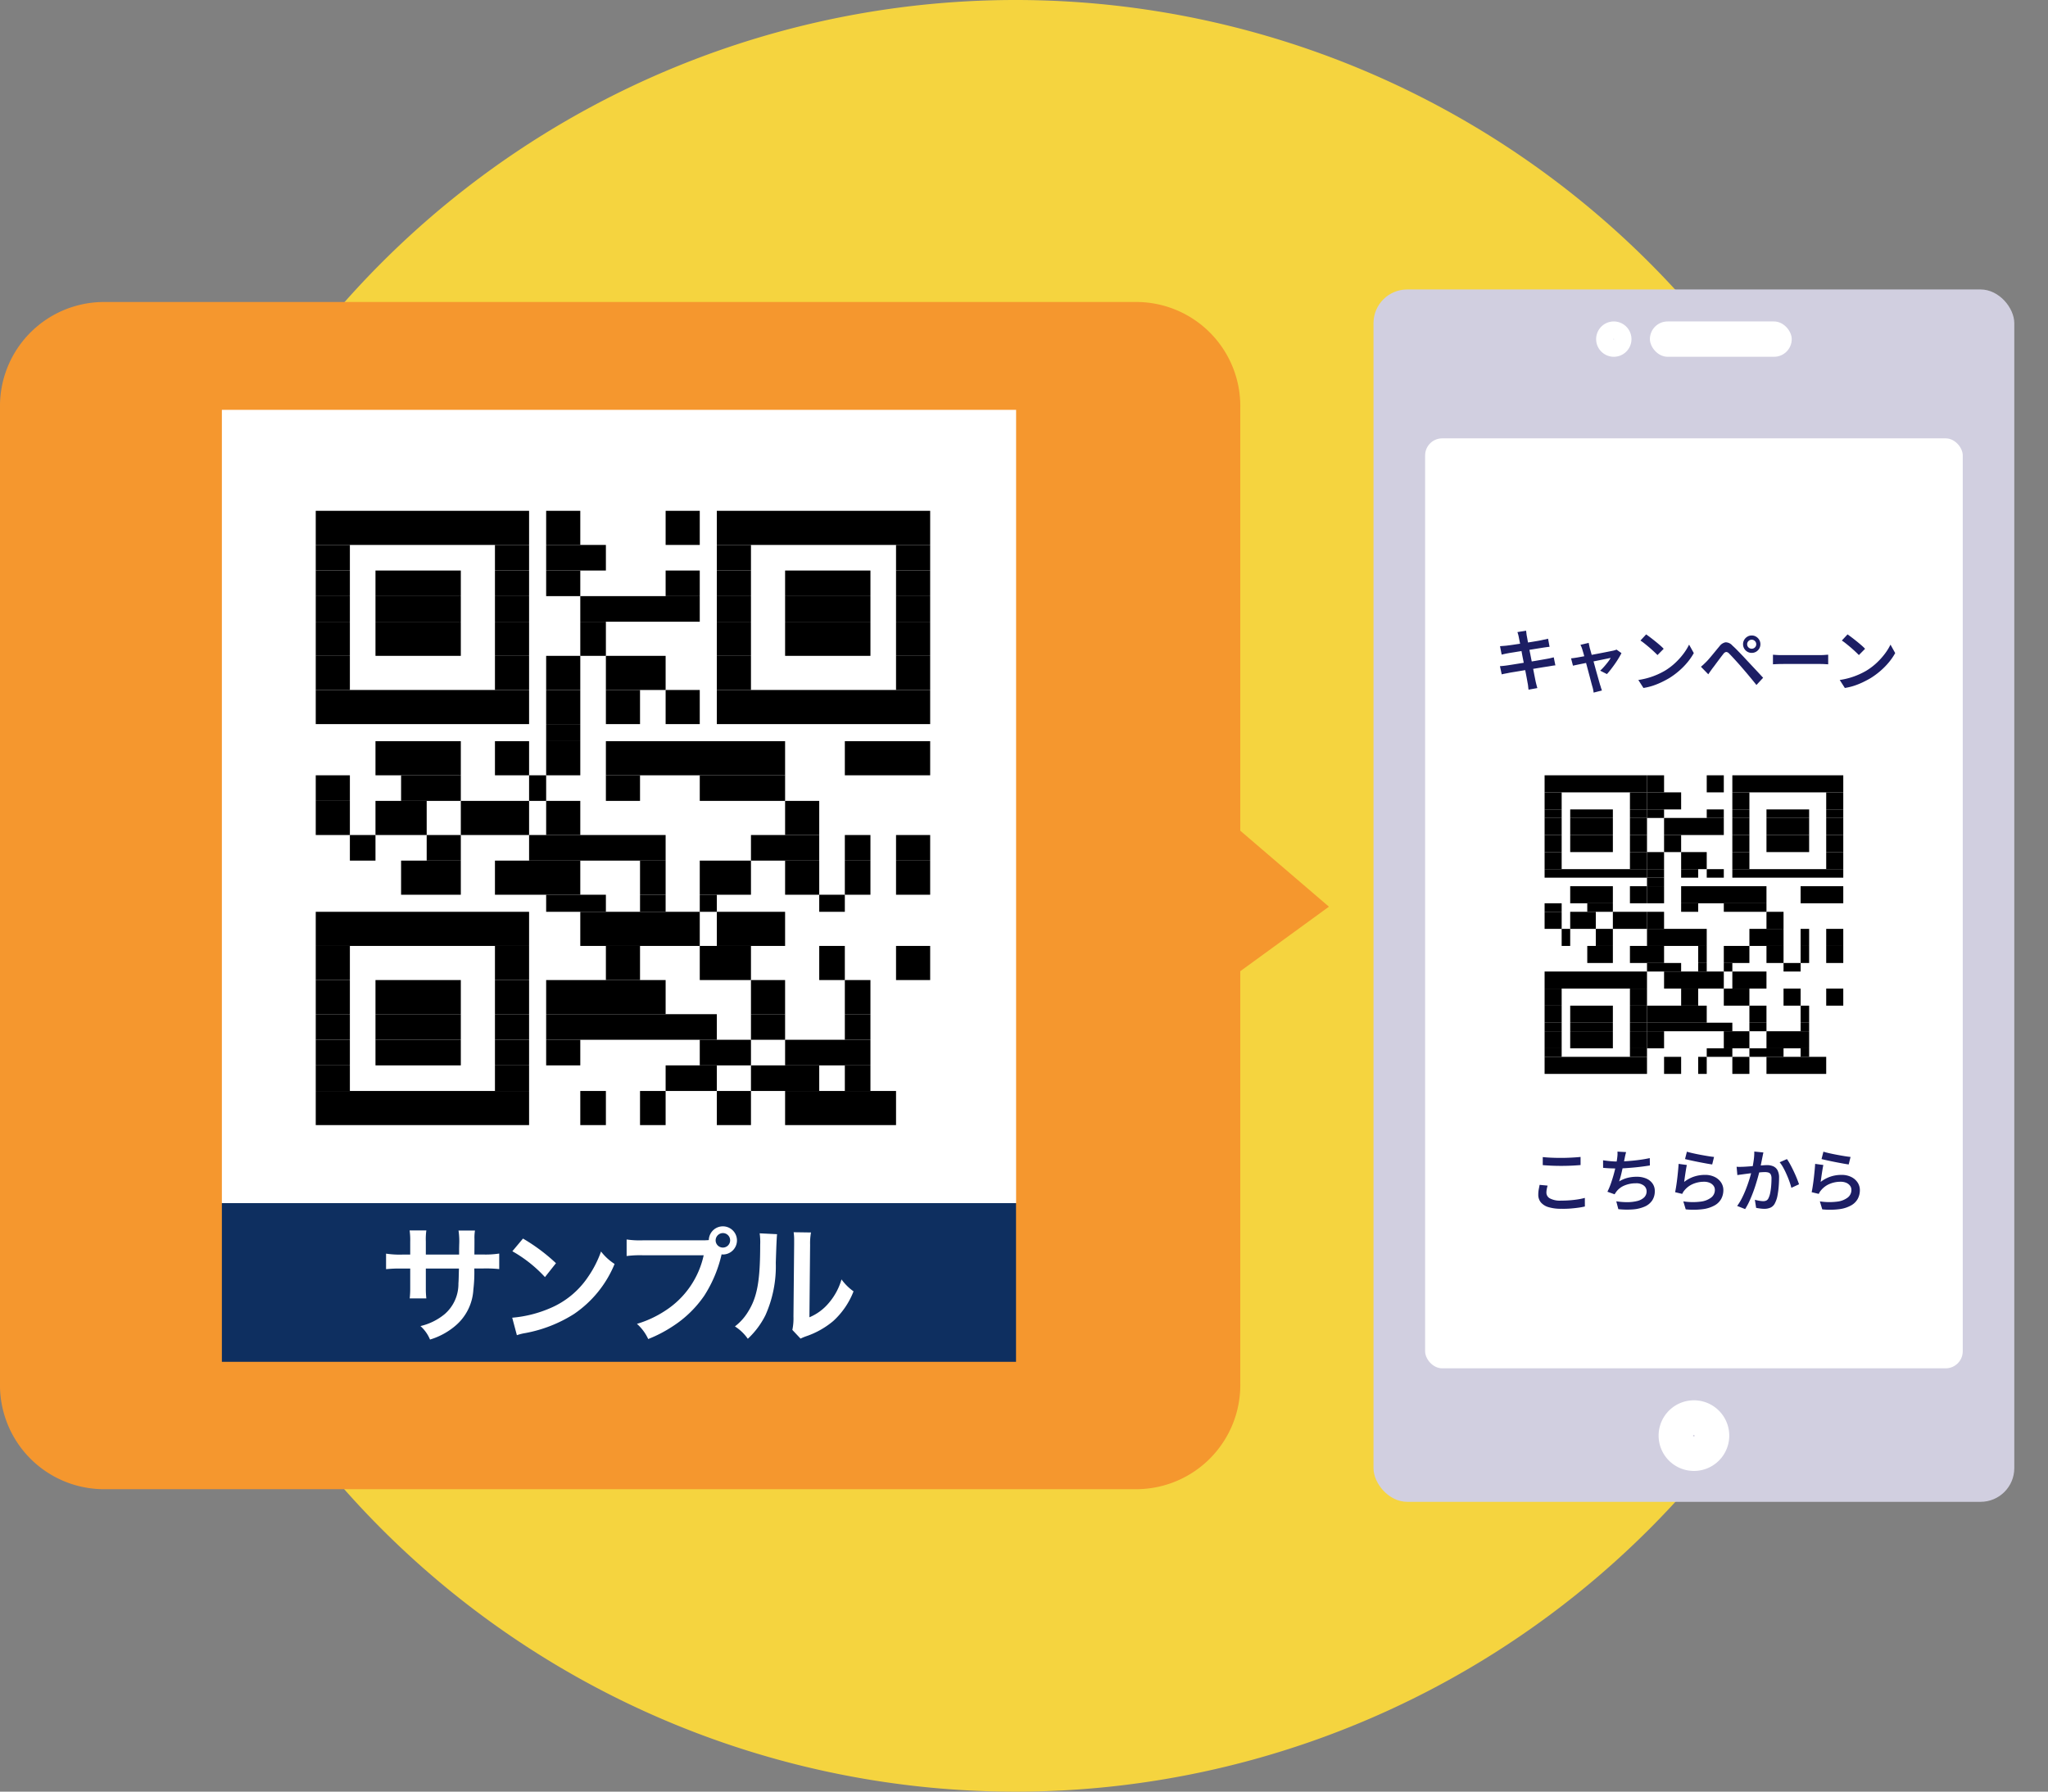 <svg xmlns="http://www.w3.org/2000/svg" width="239.99" height="210" viewBox="0 0 239.99 210">
  <rect x="0" y="0" width="239.99" height="210" fill="#808080" stroke="none"/>
  <g id="グループ_1236" data-name="グループ 1236" transform="translate(-10145 -2475.712)">
    <path id="パス_7832" data-name="パス 7832" d="M105,0A105,105,0,1,1,0,105,105,105,0,0,1,105,0Z" transform="translate(10159 2475.712)" fill="#f5d43f"/>
    <g id="img_step3_qr" transform="translate(10145 2505.69)">
      <g id="img_step3_qr-2" data-name="img_step3_qr">
        <g id="グループ_419" data-name="グループ 419">
          <g id="グループ_413" data-name="グループ 413" transform="translate(157)">
            <g id="グループ_409" data-name="グループ 409">
              <rect id="長方形_255" data-name="長方形 255" width="75.09" height="142.1" rx="3.95" transform="translate(3.95 3.95)" fill="#d1cfe0"/>
              <path id="パス_3846" data-name="パス 3846" d="M232.09,3.95a3.954,3.954,0,0,1,3.96,3.95V142.1a3.954,3.954,0,0,1-3.96,3.95H164.92a3.954,3.954,0,0,1-3.96-3.95V7.9a3.954,3.954,0,0,1,3.96-3.95h67.17m0-3.95H164.92a7.912,7.912,0,0,0-7.91,7.9V142.1a7.919,7.919,0,0,0,7.91,7.9h67.17a7.912,7.912,0,0,0,7.91-7.9V7.9A7.919,7.919,0,0,0,232.09,0Z" transform="translate(-157.01)" fill="none"/>
            </g>
            <g id="グループ_411" data-name="グループ 411" transform="translate(30.02 7.7)">
              <g id="グループ_410" data-name="グループ 410">
                <ellipse id="楕円形_81" data-name="楕円形 81" cx="2.08" cy="2.07" rx="2.08" ry="2.07" transform="translate(0 0)" fill="#d1cfe0"/>
                <path id="パス_3847" data-name="パス 3847" d="M189.11,9.73s.04.02.04.04a.04.04,0,1,1-.04-.04m0-2.03a2.07,2.07,0,1,0,2.08,2.07,2.076,2.076,0,0,0-2.08-2.07Z" transform="translate(-187.03 -7.7)" fill="#fff"/>
              </g>
              <rect id="長方形_256" data-name="長方形 256" width="16.62" height="4.14" rx="2.07" transform="translate(6.32)" fill="#fff"/>
            </g>
            <g id="グループ_412" data-name="グループ 412" transform="translate(37.34 134.15)">
              <ellipse id="楕円形_82" data-name="楕円形 82" cx="4.15" cy="4.14" rx="4.15" ry="4.14" transform="translate(0 0.01)" fill="#d1cfe0"/>
              <path id="パス_3848" data-name="パス 3848" d="M198.5,138.21s.09.04.09.08a.091.091,0,1,1-.09-.08m0-4.06a4.14,4.14,0,1,0,4.15,4.14,4.144,4.144,0,0,0-4.15-4.14Z" transform="translate(-194.35 -134.15)" fill="#fff"/>
            </g>
          </g>
          <rect id="長方形_257" data-name="長方形 257" width="53.11" height="52.95" transform="translate(171.95 51.32)" fill="#fff"/>
          <rect id="長方形_436" data-name="長方形 436" width="63" height="109" rx="2" transform="translate(167 21.402)" fill="#fff"/>
          <path id="パス_7671" data-name="パス 7671" d="M2.976-5.7q-.032-.168-.072-.312t-.088-.28l1.016-.168q.016.12.036.292t.044.316q.024.1.076.4t.136.732q.084.432.184.936t.2,1.016q.1.512.188.968t.156.8q.068.344.1.5.04.176.092.38t.108.388L4.12.456Q4.088.24,4.068.04a3.081,3.081,0,0,0-.06-.376Q3.984-.48,3.924-.808t-.148-.776L3.588-2.54q-.1-.508-.2-1.012L3.212-4.5q-.084-.44-.148-.756T2.976-5.7ZM.776-4.64q.176-.016.352-.028L1.5-4.7,2-4.764q.324-.044.736-.108L3.588-5q.444-.068.86-.136l.744-.124q.328-.056.512-.1t.38-.076q.188-.044.324-.084l.176.952q-.12.008-.32.036l-.376.052-.556.088-.768.124q-.42.068-.864.136T2.852-4q-.4.068-.712.116t-.468.08q-.176.032-.34.068t-.364.084ZM.768-2.3q.16-.008.388-.032t.4-.048l.58-.088L2.96-2.6q.456-.072.94-.152l.94-.156q.456-.076.836-.144l.612-.108q.232-.04.432-.088t.352-.088l.192.944a3.374,3.374,0,0,0-.368.044l-.44.076q-.264.04-.652.1l-.848.14q-.46.076-.94.152t-.924.152q-.444.076-.8.132t-.552.1L1.3-1.412a2.826,2.826,0,0,0-.324.076Zm10.4-2.728q.024.136.056.28t.064.3q.064.216.164.58t.224.8q.124.44.248.9t.244.88q.12.42.208.736t.136.476a1.334,1.334,0,0,1,.064.192q.032.12.072.236t.072.2L11.744.8a3.338,3.338,0,0,0-.052-.336q-.036-.176-.084-.336t-.136-.492q-.088-.332-.2-.764l-.24-.9q-.124-.464-.24-.9t-.212-.788q-.1-.348-.16-.54a2.279,2.279,0,0,0-.1-.288q-.056-.136-.12-.256Zm3.84,1.2q-.128.256-.328.588t-.444.68q-.244.348-.484.656t-.448.532l-.792-.4a5.419,5.419,0,0,0,.456-.464q.24-.272.452-.548a3.718,3.718,0,0,0,.324-.484l-.332.068-.6.124-.768.156q-.416.084-.836.172t-.8.164q-.38.076-.664.136t-.42.092L9.1-3.216q.184-.016.352-.04t.36-.056l.336-.06.6-.108.744-.14.8-.152q.4-.076.764-.148l.624-.124.376-.076q.1-.024.2-.056a1.6,1.6,0,0,0,.176-.064ZM17.9-6.024q.208.144.488.356t.576.452q.3.24.56.468a5.146,5.146,0,0,1,.432.412l-.728.736q-.152-.16-.4-.392T18.3-4.468q-.288-.244-.568-.468a6.135,6.135,0,0,0-.5-.368ZM16.984-.68a8.581,8.581,0,0,0,1.208-.264,8.67,8.67,0,0,0,1.036-.38,8.88,8.88,0,0,0,.86-.436A7.261,7.261,0,0,0,21.3-2.676a8.178,8.178,0,0,0,.968-1.072,6.444,6.444,0,0,0,.664-1.076l.552.992a7.127,7.127,0,0,1-.728,1.064,8.424,8.424,0,0,1-.976,1A8.928,8.928,0,0,1,20.608-.9q-.408.24-.88.468A8.636,8.636,0,0,1,18.72-.02a7.074,7.074,0,0,1-1.136.276ZM29.736-4.872a.5.5,0,0,0,.156.376.524.524,0,0,0,.38.152.515.515,0,0,0,.372-.152.5.5,0,0,0,.156-.376.508.508,0,0,0-.156-.372.508.508,0,0,0-.372-.156.517.517,0,0,0-.38.156A.508.508,0,0,0,29.736-4.872Zm-.48,0a.994.994,0,0,1,.136-.512,1.046,1.046,0,0,1,.368-.372.972.972,0,0,1,.512-.14.972.972,0,0,1,.512.14,1.046,1.046,0,0,1,.368.372.994.994,0,0,1,.136.512.994.994,0,0,1-.136.512,1.014,1.014,0,0,1-.368.368.994.994,0,0,1-.512.136.994.994,0,0,1-.512-.136,1.014,1.014,0,0,1-.368-.368A.994.994,0,0,1,29.256-4.872ZM24.32-2.232q.176-.144.316-.276t.316-.308q.144-.144.324-.352t.388-.46l.424-.516q.216-.264.416-.5a1.138,1.138,0,0,1,.7-.452,1.054,1.054,0,0,1,.8.38q.272.24.556.532t.564.584q.28.292.512.548.272.288.612.652l.7.748.66.712-.784.848q-.272-.344-.576-.712t-.6-.72q-.3-.352-.536-.624-.176-.208-.388-.444t-.42-.464q-.208-.228-.388-.42t-.292-.3a.509.509,0,0,0-.352-.188.548.548,0,0,0-.328.236q-.128.16-.292.376t-.34.452q-.176.236-.34.46t-.292.384q-.128.176-.264.368t-.232.344ZM32.76-3.64l.348.024q.212.016.444.02t.44,0H38.32q.288,0,.524-.02t.388-.028v1.128l-.4-.024q-.26-.016-.516-.016H33.992q-.336,0-.676.012t-.556.028ZM41.5-6.024q.208.144.488.356t.576.452q.3.24.56.468a5.146,5.146,0,0,1,.432.412l-.728.736q-.152-.16-.4-.392T41.9-4.468q-.288-.244-.568-.468a6.134,6.134,0,0,0-.5-.368ZM40.584-.68a8.581,8.581,0,0,0,1.208-.264,8.67,8.67,0,0,0,1.036-.38,8.88,8.88,0,0,0,.86-.436A7.261,7.261,0,0,0,44.9-2.676a8.178,8.178,0,0,0,.968-1.072,6.444,6.444,0,0,0,.664-1.076l.552.992a7.127,7.127,0,0,1-.728,1.064,8.424,8.424,0,0,1-.976,1A8.928,8.928,0,0,1,44.208-.9q-.408.24-.88.468A8.636,8.636,0,0,1,42.32-.02a7.074,7.074,0,0,1-1.136.276Z" transform="translate(175 50.402)" fill="#1c1e64"/>
          <path id="パス_7670" data-name="パス 7670" d="M1.784-5.76q.44.048.988.072t1.172.024q.392,0,.8-.016t.788-.04q.38-.024.684-.056v.952q-.28.024-.664.048t-.8.036q-.42.012-.8.012-.616,0-1.148-.024T1.784-4.816Zm.568,3.344q-.064.216-.1.424a2.2,2.2,0,0,0-.04.416.765.765,0,0,0,.412.66,2.527,2.527,0,0,0,1.308.26q.544,0,1.052-.04t.952-.112a6.868,6.868,0,0,0,.78-.168L6.72.032a7.727,7.727,0,0,1-.76.14q-.432.06-.936.1T3.96.3A4.984,4.984,0,0,1,2.468.112,1.865,1.865,0,0,1,1.56-.452a1.388,1.388,0,0,1-.3-.908,3.271,3.271,0,0,1,.056-.624q.056-.288.1-.52Zm9.2-3.928q-.056.192-.1.392t-.08.384q-.04.192-.092.448t-.116.548q-.064.292-.132.592t-.144.572q-.076.272-.156.5a3.785,3.785,0,0,1,1-.42,4.391,4.391,0,0,1,1.06-.124,2.762,2.762,0,0,1,1.12.208,1.723,1.723,0,0,1,.736.584,1.492,1.492,0,0,1,.264.88,1.94,1.94,0,0,1-.308,1.112,2.034,2.034,0,0,1-.876.712,4.226,4.226,0,0,1-1.352.328A9.184,9.184,0,0,1,10.64.344l-.24-.92a8.066,8.066,0,0,0,1.3.1,4.816,4.816,0,0,0,1.144-.132,1.784,1.784,0,0,0,.808-.412.973.973,0,0,0,.3-.74.833.833,0,0,0-.32-.656,1.41,1.41,0,0,0-.936-.272,3.427,3.427,0,0,0-1.292.24,2.3,2.3,0,0,0-.964.7q-.064.088-.12.168a1.857,1.857,0,0,0-.112.184l-.848-.3a7.94,7.94,0,0,0,.416-.992q.192-.552.344-1.112t.248-1.044q.1-.484.136-.788.032-.24.04-.408a2.763,2.763,0,0,0-.008-.36Zm-2.7.96q.368.056.808.1t.808.044q.384,0,.848-.024t.976-.072q.512-.048,1.032-.124t1-.18l.016.864q-.392.064-.88.128t-1.016.112q-.528.048-1.032.08t-.936.032q-.44,0-.852-.02T8.856-4.5Zm9.824-1.008q.28.088.708.184t.9.184q.468.088.888.156t.684.092l-.216.88q-.24-.032-.572-.092t-.712-.132q-.38-.072-.744-.148t-.668-.144q-.3-.068-.488-.116Zm-.008,1.56q-.04.176-.084.44t-.088.552q-.044.288-.08.552l-.06.44a3.9,3.9,0,0,1,1.16-.624,4.019,4.019,0,0,1,1.264-.2,2.526,2.526,0,0,1,1.164.248,1.878,1.878,0,0,1,.744.652,1.6,1.6,0,0,1,.26.884,2.167,2.167,0,0,1-.236,1,1.959,1.959,0,0,1-.76.776A3.777,3.777,0,0,1,20.584.34a8.665,8.665,0,0,1-2.048.028l-.28-.936A7.258,7.258,0,0,0,20.3-.54a2.491,2.491,0,0,0,1.236-.488,1.11,1.11,0,0,0,.416-.876.811.811,0,0,0-.16-.5,1.071,1.071,0,0,0-.444-.34,1.616,1.616,0,0,0-.652-.124,3.259,3.259,0,0,0-1.3.256,2.59,2.59,0,0,0-.988.728,1.745,1.745,0,0,0-.168.224,1.657,1.657,0,0,0-.112.216l-.832-.2q.048-.232.1-.548t.1-.68q.048-.364.088-.736t.072-.724q.032-.352.048-.632ZM27.64-6.3q-.032.136-.064.3t-.064.308q-.032.168-.08.4t-.092.464q-.044.236-.092.46-.08.336-.2.784t-.28.96q-.156.512-.352,1.032t-.424,1.02A7.786,7.786,0,0,1,25.5.336l-.936-.368a6.081,6.081,0,0,0,.52-.84q.24-.464.44-.96t.36-.976q.16-.48.272-.892t.176-.716q.112-.52.18-1.028a6.427,6.427,0,0,0,.06-.964Zm2.76.776a6.037,6.037,0,0,1,.392.64q.208.384.408.808t.36.82q.16.4.256.684l-.9.416q-.08-.328-.224-.736T30.36-3.72q-.184-.424-.392-.8a3.934,3.934,0,0,0-.424-.632Zm-5.9.9q.208.016.408.012t.408-.012q.192-.008.472-.028l.6-.044q.324-.024.644-.052t.592-.048q.272-.02.448-.02a1.788,1.788,0,0,1,.72.136,1.045,1.045,0,0,1,.5.46,1.814,1.814,0,0,1,.184.892q0,.464-.044,1.016a9.811,9.811,0,0,1-.14,1.056,3.047,3.047,0,0,1-.272.84A1.1,1.1,0,0,1,28.5.152a1.756,1.756,0,0,1-.76.152,3.63,3.63,0,0,1-.488-.036q-.264-.036-.464-.076L26.64-.752q.16.04.344.08t.356.06a2.509,2.509,0,0,0,.276.02.861.861,0,0,0,.364-.072.57.57,0,0,0,.26-.288,2.5,2.5,0,0,0,.2-.62,7.17,7.17,0,0,0,.112-.82q.036-.44.036-.84a1.029,1.029,0,0,0-.092-.5.46.46,0,0,0-.272-.216A1.481,1.481,0,0,0,27.784-4q-.184,0-.5.028t-.688.064q-.368.036-.68.076l-.488.064q-.16.024-.412.056t-.428.064ZM34.672-6.392q.28.088.708.184t.9.184q.468.088.888.156t.684.092l-.216.88q-.24-.032-.572-.092t-.712-.132q-.38-.072-.744-.148t-.668-.144q-.3-.068-.488-.116Zm-.008,1.56q-.04.176-.084.44t-.088.552q-.044.288-.08.552l-.06.44a3.9,3.9,0,0,1,1.16-.624,4.019,4.019,0,0,1,1.264-.2,2.526,2.526,0,0,1,1.164.248,1.878,1.878,0,0,1,.744.652,1.6,1.6,0,0,1,.26.884,2.167,2.167,0,0,1-.236,1,1.959,1.959,0,0,1-.76.776A3.777,3.777,0,0,1,36.584.34a8.665,8.665,0,0,1-2.048.028l-.28-.936A7.258,7.258,0,0,0,36.3-.54a2.491,2.491,0,0,0,1.236-.488,1.11,1.11,0,0,0,.416-.876.811.811,0,0,0-.16-.5,1.071,1.071,0,0,0-.444-.34,1.616,1.616,0,0,0-.652-.124,3.259,3.259,0,0,0-1.3.256,2.59,2.59,0,0,0-.988.728,1.745,1.745,0,0,0-.168.224,1.657,1.657,0,0,0-.112.216l-.832-.2q.048-.232.1-.548t.1-.68q.048-.364.088-.736t.072-.724q.032-.352.048-.632Z" transform="translate(179 111.402)" fill="#1c1e64"/>
          <path id="合体_6" data-name="合体 6" d="M11.959,139.149A12.2,12.2,0,0,1,0,126.739V12.409A12.2,12.2,0,0,1,11.959,0h121.42A12.2,12.2,0,0,1,145.34,12.409V61.968l10.388,8.907L145.34,78.436v48.3a12.21,12.21,0,0,1-11.961,12.411Z" transform="translate(0 5.42)" fill="#f5972e"/>
          <g id="グループ_418" data-name="グループ 418" transform="translate(26 18.06)">
            <path id="パス_3862" data-name="パス 3862" d="M26.13,18.06v92.98H119.2V18.06H26.13" transform="translate(-26.13 -18.06)" fill="#fff"/>
            <path id="_長方形_44" d="M0,0H93.06V18.6H0Z" transform="translate(0 92.98)" fill="#0e2f60"/>
            <g id="グループ_417" data-name="グループ 417" transform="translate(19.24 95.7)">
              <path id="パス_3863" data-name="パス 3863" d="M53.93,116.06v-.67l.01-.48a8.346,8.346,0,0,0-.08-1.66h1.93a5.054,5.054,0,0,0-.06,1q0,.91-.01,1.81h.96a10.606,10.606,0,0,0,1.95-.11v1.82a15.447,15.447,0,0,0-1.92-.07h-1a16.913,16.913,0,0,1-.11,2.47,5.975,5.975,0,0,1-2.16,4.29,8.228,8.228,0,0,1-2.92,1.57,4.367,4.367,0,0,0-1.12-1.58,6.914,6.914,0,0,0,2.86-1.42,4.678,4.678,0,0,0,1.59-3.59c.03-.34.03-.7.06-1.73H50.03v2.24a10.128,10.128,0,0,0,.06,1.26H48.14a10.794,10.794,0,0,0,.06-1.29v-2.21h-.91a15.542,15.542,0,0,0-1.92.07v-1.82a10.476,10.476,0,0,0,1.95.11h.88v-1.5a8.021,8.021,0,0,0-.07-1.33h1.96a7.438,7.438,0,0,0-.06,1.29v1.54h3.9Z" transform="translate(-45.37 -112.76)" fill="#fff"/>
              <path id="パス_3864" data-name="パス 3864" d="M60.14,123.47a14.188,14.188,0,0,0,4.44-1.11,10.041,10.041,0,0,0,4.45-3.66,12.546,12.546,0,0,0,1.53-2.99,6.336,6.336,0,0,0,1.59,1.46,13.1,13.1,0,0,1-4.75,5.86,16.116,16.116,0,0,1-5.71,2.24,5.51,5.51,0,0,0-.99.25l-.55-2.06Zm1.27-9.28a21.363,21.363,0,0,1,3.87,2.89l-1.29,1.63a15.63,15.63,0,0,0-3.82-3.03l1.24-1.48Z" transform="translate(-45.37 -112.76)" fill="#fff"/>
              <path id="パス_3865" data-name="パス 3865" d="M82.37,114.4a8.058,8.058,0,0,0,.82-.03,1.65,1.65,0,1,1,1.67,1.69.812.812,0,0,1-.17-.02,15.236,15.236,0,0,1-2.02,4.83,13.031,13.031,0,0,1-3.73,3.62,15.507,15.507,0,0,1-2.85,1.48,5.431,5.431,0,0,0-1.32-1.78,12.46,12.46,0,0,0,3.28-1.52,10.339,10.339,0,0,0,4.54-6.52H75.45a12.593,12.593,0,0,0-1.89.09V114.3a10.635,10.635,0,0,0,1.92.1h6.88Zm1.62,0a.85.85,0,1,0,.85-.85A.862.862,0,0,0,83.99,114.4Z" transform="translate(-45.37 -112.76)" fill="#fff"/>
              <path id="パス_3866" data-name="パス 3866" d="M91.19,113.68q-.06.42-.15,3.35a14.036,14.036,0,0,1-1.21,6.14,9.668,9.668,0,0,1-2.07,2.77,5.3,5.3,0,0,0-1.51-1.45,6.2,6.2,0,0,0,1.54-1.72c1.08-1.72,1.42-3.65,1.42-7.83a7.475,7.475,0,0,0-.06-1.36l2.04.1Zm3.97-.18a7.27,7.27,0,0,0-.1,1.42l-.08,8.5a5.954,5.954,0,0,0,2.29-1.7,7.379,7.379,0,0,0,1.47-2.74,6.046,6.046,0,0,0,1.41,1.4,9.182,9.182,0,0,1-2.38,3.48,9.822,9.822,0,0,1-3.19,1.79,5.875,5.875,0,0,0-.64.27l-.96-1.02a6.685,6.685,0,0,0,.13-1.58l.08-8.43v-.45a5.98,5.98,0,0,0-.06-.99l2.04.03Z" transform="translate(-45.37 -112.76)" fill="#fff"/>
            </g>
          </g>
        </g>
      </g>
      <g id="qrcode" transform="translate(37 29.479)">
        <rect id="長方形_504" data-name="長方形 504" width="25" height="4" transform="translate(0 0.415)"/>
        <rect id="長方形_505" data-name="長方形 505" width="4" height="4" transform="translate(27 0.415)"/>
        <rect id="長方形_506" data-name="長方形 506" width="4" height="4" transform="translate(41 0.415)"/>
        <rect id="長方形_507" data-name="長方形 507" width="25" height="4" transform="translate(47 0.415)"/>
        <rect id="長方形_508" data-name="長方形 508" width="4" height="3" transform="translate(0 4.415)"/>
        <rect id="長方形_509" data-name="長方形 509" width="4" height="3" transform="translate(21 4.415)"/>
        <rect id="長方形_510" data-name="長方形 510" width="7" height="3" transform="translate(27 4.415)"/>
        <rect id="長方形_511" data-name="長方形 511" width="4" height="3" transform="translate(47 4.415)"/>
        <rect id="長方形_512" data-name="長方形 512" width="4" height="3" transform="translate(68 4.415)"/>
        <rect id="長方形_513" data-name="長方形 513" width="4" height="3" transform="translate(0 7.415)"/>
        <rect id="長方形_514" data-name="長方形 514" width="10" height="3" transform="translate(7 7.415)"/>
        <rect id="長方形_515" data-name="長方形 515" width="4" height="3" transform="translate(21 7.415)"/>
        <rect id="長方形_516" data-name="長方形 516" width="4" height="3" transform="translate(27 7.415)"/>
        <rect id="長方形_517" data-name="長方形 517" width="4" height="3" transform="translate(41 7.415)"/>
        <rect id="長方形_518" data-name="長方形 518" width="4" height="3" transform="translate(47 7.415)"/>
        <rect id="長方形_519" data-name="長方形 519" width="10" height="3" transform="translate(55 7.415)"/>
        <rect id="長方形_520" data-name="長方形 520" width="4" height="3" transform="translate(68 7.415)"/>
        <rect id="長方形_521" data-name="長方形 521" width="4" height="3" transform="translate(0 10.415)"/>
        <rect id="長方形_522" data-name="長方形 522" width="10" height="3" transform="translate(7 10.415)"/>
        <rect id="長方形_523" data-name="長方形 523" width="4" height="3" transform="translate(21 10.415)"/>
        <rect id="長方形_524" data-name="長方形 524" width="14" height="3" transform="translate(31 10.415)"/>
        <rect id="長方形_525" data-name="長方形 525" width="4" height="3" transform="translate(47 10.415)"/>
        <rect id="長方形_526" data-name="長方形 526" width="10" height="3" transform="translate(55 10.415)"/>
        <rect id="長方形_527" data-name="長方形 527" width="4" height="3" transform="translate(68 10.415)"/>
        <rect id="長方形_528" data-name="長方形 528" width="4" height="4" transform="translate(0 13.415)"/>
        <rect id="長方形_529" data-name="長方形 529" width="10" height="4" transform="translate(7 13.415)"/>
        <rect id="長方形_530" data-name="長方形 530" width="4" height="4" transform="translate(21 13.415)"/>
        <rect id="長方形_531" data-name="長方形 531" width="3" height="4" transform="translate(31 13.415)"/>
        <rect id="長方形_532" data-name="長方形 532" width="4" height="4" transform="translate(47 13.415)"/>
        <rect id="長方形_533" data-name="長方形 533" width="10" height="4" transform="translate(55 13.415)"/>
        <rect id="長方形_534" data-name="長方形 534" width="4" height="4" transform="translate(68 13.415)"/>
        <rect id="長方形_535" data-name="長方形 535" width="4" height="4" transform="translate(0 17.415)"/>
        <rect id="長方形_536" data-name="長方形 536" width="4" height="4" transform="translate(21 17.415)"/>
        <rect id="長方形_537" data-name="長方形 537" width="4" height="4" transform="translate(27 17.415)"/>
        <rect id="長方形_538" data-name="長方形 538" width="7" height="4" transform="translate(34 17.415)"/>
        <rect id="長方形_539" data-name="長方形 539" width="4" height="4" transform="translate(47 17.415)"/>
        <rect id="長方形_540" data-name="長方形 540" width="4" height="4" transform="translate(68 17.415)"/>
        <rect id="長方形_541" data-name="長方形 541" width="25" height="4" transform="translate(0 21.415)"/>
        <rect id="長方形_542" data-name="長方形 542" width="4" height="4" transform="translate(27 21.415)"/>
        <rect id="長方形_543" data-name="長方形 543" width="4" height="4" transform="translate(34 21.415)"/>
        <rect id="長方形_544" data-name="長方形 544" width="4" height="4" transform="translate(41 21.415)"/>
        <rect id="長方形_545" data-name="長方形 545" width="25" height="4" transform="translate(47 21.415)"/>
        <rect id="長方形_546" data-name="長方形 546" width="4" height="2" transform="translate(27 25.415)"/>
        <rect id="長方形_547" data-name="長方形 547" width="10" height="4" transform="translate(7 27.415)"/>
        <rect id="長方形_548" data-name="長方形 548" width="4" height="4" transform="translate(21 27.415)"/>
        <rect id="長方形_549" data-name="長方形 549" width="4" height="4" transform="translate(27 27.415)"/>
        <rect id="長方形_550" data-name="長方形 550" width="21" height="4" transform="translate(34 27.415)"/>
        <rect id="長方形_551" data-name="長方形 551" width="10" height="4" transform="translate(62 27.415)"/>
        <rect id="長方形_552" data-name="長方形 552" width="4" height="3" transform="translate(0 31.415)"/>
        <rect id="長方形_553" data-name="長方形 553" width="7" height="3" transform="translate(10 31.415)"/>
        <rect id="長方形_554" data-name="長方形 554" width="2" height="3" transform="translate(25 31.415)"/>
        <rect id="長方形_555" data-name="長方形 555" width="4" height="3" transform="translate(34 31.415)"/>
        <rect id="長方形_556" data-name="長方形 556" width="10" height="3" transform="translate(45 31.415)"/>
        <rect id="長方形_557" data-name="長方形 557" width="4" height="4" transform="translate(0 34.415)"/>
        <rect id="長方形_558" data-name="長方形 558" width="6" height="4" transform="translate(7 34.415)"/>
        <rect id="長方形_559" data-name="長方形 559" width="8" height="4" transform="translate(17 34.415)"/>
        <rect id="長方形_560" data-name="長方形 560" width="4" height="4" transform="translate(27 34.415)"/>
        <rect id="長方形_561" data-name="長方形 561" width="4" height="4" transform="translate(55 34.415)"/>
        <rect id="長方形_562" data-name="長方形 562" width="3" height="3" transform="translate(4 38.415)"/>
        <rect id="長方形_563" data-name="長方形 563" width="4" height="3" transform="translate(13 38.415)"/>
        <rect id="長方形_564" data-name="長方形 564" width="16" height="3" transform="translate(25 38.415)"/>
        <rect id="長方形_565" data-name="長方形 565" width="8" height="3" transform="translate(51 38.415)"/>
        <rect id="長方形_566" data-name="長方形 566" width="3" height="3" transform="translate(62 38.415)"/>
        <rect id="長方形_567" data-name="長方形 567" width="4" height="3" transform="translate(68 38.415)"/>
        <rect id="長方形_568" data-name="長方形 568" width="7" height="4" transform="translate(10 41.415)"/>
        <rect id="長方形_569" data-name="長方形 569" width="10" height="4" transform="translate(21 41.415)"/>
        <rect id="長方形_570" data-name="長方形 570" width="3" height="4" transform="translate(38 41.415)"/>
        <rect id="長方形_571" data-name="長方形 571" width="6" height="4" transform="translate(45 41.415)"/>
        <rect id="長方形_572" data-name="長方形 572" width="4" height="4" transform="translate(55 41.415)"/>
        <rect id="長方形_573" data-name="長方形 573" width="3" height="4" transform="translate(62 41.415)"/>
        <rect id="長方形_574" data-name="長方形 574" width="4" height="4" transform="translate(68 41.415)"/>
        <rect id="長方形_575" data-name="長方形 575" width="7" height="2" transform="translate(27 45.415)"/>
        <rect id="長方形_576" data-name="長方形 576" width="3" height="2" transform="translate(38 45.415)"/>
        <rect id="長方形_577" data-name="長方形 577" width="2" height="2" transform="translate(45 45.415)"/>
        <rect id="長方形_578" data-name="長方形 578" width="3" height="2" transform="translate(59 45.415)"/>
        <rect id="長方形_579" data-name="長方形 579" width="25" height="4" transform="translate(0 47.415)"/>
        <rect id="長方形_580" data-name="長方形 580" width="14" height="4" transform="translate(31 47.415)"/>
        <rect id="長方形_581" data-name="長方形 581" width="8" height="4" transform="translate(47 47.415)"/>
        <rect id="長方形_582" data-name="長方形 582" width="4" height="4" transform="translate(0 51.415)"/>
        <rect id="長方形_583" data-name="長方形 583" width="4" height="4" transform="translate(21 51.415)"/>
        <rect id="長方形_584" data-name="長方形 584" width="4" height="4" transform="translate(34 51.415)"/>
        <rect id="長方形_585" data-name="長方形 585" width="6" height="4" transform="translate(45 51.415)"/>
        <rect id="長方形_586" data-name="長方形 586" width="3" height="4" transform="translate(59 51.415)"/>
        <rect id="長方形_587" data-name="長方形 587" width="4" height="4" transform="translate(68 51.415)"/>
        <rect id="長方形_588" data-name="長方形 588" width="4" height="4" transform="translate(0 55.415)"/>
        <rect id="長方形_589" data-name="長方形 589" width="10" height="4" transform="translate(7 55.415)"/>
        <rect id="長方形_590" data-name="長方形 590" width="4" height="4" transform="translate(21 55.415)"/>
        <rect id="長方形_591" data-name="長方形 591" width="14" height="4" transform="translate(27 55.415)"/>
        <rect id="長方形_592" data-name="長方形 592" width="4" height="4" transform="translate(51 55.415)"/>
        <rect id="長方形_593" data-name="長方形 593" width="3" height="4" transform="translate(62 55.415)"/>
        <rect id="長方形_594" data-name="長方形 594" width="4" height="3" transform="translate(0 59.415)"/>
        <rect id="長方形_595" data-name="長方形 595" width="10" height="3" transform="translate(7 59.415)"/>
        <rect id="長方形_596" data-name="長方形 596" width="4" height="3" transform="translate(21 59.415)"/>
        <rect id="長方形_597" data-name="長方形 597" width="20" height="3" transform="translate(27 59.415)"/>
        <rect id="長方形_598" data-name="長方形 598" width="4" height="3" transform="translate(51 59.415)"/>
        <rect id="長方形_599" data-name="長方形 599" width="3" height="3" transform="translate(62 59.415)"/>
        <rect id="長方形_600" data-name="長方形 600" width="4" height="3" transform="translate(0 62.415)"/>
        <rect id="長方形_601" data-name="長方形 601" width="10" height="3" transform="translate(7 62.415)"/>
        <rect id="長方形_602" data-name="長方形 602" width="4" height="3" transform="translate(21 62.415)"/>
        <rect id="長方形_603" data-name="長方形 603" width="4" height="3" transform="translate(27 62.415)"/>
        <rect id="長方形_604" data-name="長方形 604" width="6" height="3" transform="translate(45 62.415)"/>
        <rect id="長方形_605" data-name="長方形 605" width="10" height="3" transform="translate(55 62.415)"/>
        <rect id="長方形_606" data-name="長方形 606" width="4" height="3" transform="translate(0 65.415)"/>
        <rect id="長方形_607" data-name="長方形 607" width="4" height="3" transform="translate(21 65.415)"/>
        <rect id="長方形_608" data-name="長方形 608" width="6" height="3" transform="translate(41 65.415)"/>
        <rect id="長方形_609" data-name="長方形 609" width="8" height="3" transform="translate(51 65.415)"/>
        <rect id="長方形_610" data-name="長方形 610" width="3" height="3" transform="translate(62 65.415)"/>
        <rect id="長方形_611" data-name="長方形 611" width="25" height="4" transform="translate(0 68.415)"/>
        <rect id="長方形_612" data-name="長方形 612" width="3" height="4" transform="translate(31 68.415)"/>
        <rect id="長方形_613" data-name="長方形 613" width="3" height="4" transform="translate(38 68.415)"/>
        <rect id="長方形_614" data-name="長方形 614" width="4" height="4" transform="translate(47 68.415)"/>
        <rect id="長方形_615" data-name="長方形 615" width="13" height="4" transform="translate(55 68.415)"/>
      </g>
      <g id="qrcode-2" data-name="qrcode" transform="translate(181 60.479)">
        <rect id="長方形_504-2" data-name="長方形 504" width="12" height="2" transform="translate(0 0.415)"/>
        <rect id="長方形_505-2" data-name="長方形 505" width="2" height="2" transform="translate(12 0.415)"/>
        <rect id="長方形_506-2" data-name="長方形 506" width="2" height="2" transform="translate(19 0.415)"/>
        <rect id="長方形_507-2" data-name="長方形 507" width="13" height="2" transform="translate(22 0.415)"/>
        <rect id="長方形_508-2" data-name="長方形 508" width="2" height="2" transform="translate(0 2.415)"/>
        <rect id="長方形_509-2" data-name="長方形 509" width="2" height="2" transform="translate(10 2.415)"/>
        <rect id="長方形_510-2" data-name="長方形 510" width="4" height="2" transform="translate(12 2.415)"/>
        <rect id="長方形_511-2" data-name="長方形 511" width="2" height="2" transform="translate(22 2.415)"/>
        <rect id="長方形_512-2" data-name="長方形 512" width="2" height="2" transform="translate(33 2.415)"/>
        <rect id="長方形_513-2" data-name="長方形 513" width="2" height="1" transform="translate(0 4.415)"/>
        <rect id="長方形_514-2" data-name="長方形 514" width="5" height="1" transform="translate(3 4.415)"/>
        <rect id="長方形_515-2" data-name="長方形 515" width="2" height="1" transform="translate(10 4.415)"/>
        <rect id="長方形_516-2" data-name="長方形 516" width="2" height="1" transform="translate(12 4.415)"/>
        <rect id="長方形_517-2" data-name="長方形 517" width="2" height="1" transform="translate(19 4.415)"/>
        <rect id="長方形_518-2" data-name="長方形 518" width="2" height="1" transform="translate(22 4.415)"/>
        <rect id="長方形_519-2" data-name="長方形 519" width="5" height="1" transform="translate(26 4.415)"/>
        <rect id="長方形_520-2" data-name="長方形 520" width="2" height="1" transform="translate(33 4.415)"/>
        <rect id="長方形_521-2" data-name="長方形 521" width="2" height="2" transform="translate(0 5.415)"/>
        <rect id="長方形_522-2" data-name="長方形 522" width="5" height="2" transform="translate(3 5.415)"/>
        <rect id="長方形_523-2" data-name="長方形 523" width="2" height="2" transform="translate(10 5.415)"/>
        <rect id="長方形_524-2" data-name="長方形 524" width="7" height="2" transform="translate(14 5.415)"/>
        <rect id="長方形_525-2" data-name="長方形 525" width="2" height="2" transform="translate(22 5.415)"/>
        <rect id="長方形_526-2" data-name="長方形 526" width="5" height="2" transform="translate(26 5.415)"/>
        <rect id="長方形_527-2" data-name="長方形 527" width="2" height="2" transform="translate(33 5.415)"/>
        <rect id="長方形_528-2" data-name="長方形 528" width="2" height="2" transform="translate(0 7.415)"/>
        <rect id="長方形_529-2" data-name="長方形 529" width="5" height="2" transform="translate(3 7.415)"/>
        <rect id="長方形_530-2" data-name="長方形 530" width="2" height="2" transform="translate(10 7.415)"/>
        <rect id="長方形_531-2" data-name="長方形 531" width="2" height="2" transform="translate(14 7.415)"/>
        <rect id="長方形_532-2" data-name="長方形 532" width="2" height="2" transform="translate(22 7.415)"/>
        <rect id="長方形_533-2" data-name="長方形 533" width="5" height="2" transform="translate(26 7.415)"/>
        <rect id="長方形_534-2" data-name="長方形 534" width="2" height="2" transform="translate(33 7.415)"/>
        <rect id="長方形_535-2" data-name="長方形 535" width="2" height="2" transform="translate(0 9.415)"/>
        <rect id="長方形_536-2" data-name="長方形 536" width="2" height="2" transform="translate(10 9.415)"/>
        <rect id="長方形_537-2" data-name="長方形 537" width="2" height="2" transform="translate(12 9.415)"/>
        <rect id="長方形_538-2" data-name="長方形 538" width="3" height="2" transform="translate(16 9.415)"/>
        <rect id="長方形_539-2" data-name="長方形 539" width="2" height="2" transform="translate(22 9.415)"/>
        <rect id="長方形_540-2" data-name="長方形 540" width="2" height="2" transform="translate(33 9.415)"/>
        <rect id="長方形_541-2" data-name="長方形 541" width="12" height="1" transform="translate(0 11.415)"/>
        <rect id="長方形_542-2" data-name="長方形 542" width="2" height="1" transform="translate(12 11.415)"/>
        <rect id="長方形_543-2" data-name="長方形 543" width="2" height="1" transform="translate(16 11.415)"/>
        <rect id="長方形_544-2" data-name="長方形 544" width="2" height="1" transform="translate(19 11.415)"/>
        <rect id="長方形_545-2" data-name="長方形 545" width="13" height="1" transform="translate(22 11.415)"/>
        <rect id="長方形_546-2" data-name="長方形 546" width="2" height="1" transform="translate(12 12.415)"/>
        <rect id="長方形_547-2" data-name="長方形 547" width="5" height="2" transform="translate(3 13.415)"/>
        <rect id="長方形_548-2" data-name="長方形 548" width="2" height="2" transform="translate(10 13.415)"/>
        <rect id="長方形_549-2" data-name="長方形 549" width="2" height="2" transform="translate(12 13.415)"/>
        <rect id="長方形_550-2" data-name="長方形 550" width="10" height="2" transform="translate(16 13.415)"/>
        <rect id="長方形_551-2" data-name="長方形 551" width="5" height="2" transform="translate(30 13.415)"/>
        <rect id="長方形_552-2" data-name="長方形 552" width="2" height="1" transform="translate(0 15.415)"/>
        <rect id="長方形_553-2" data-name="長方形 553" width="3" height="1" transform="translate(5 15.415)"/>
        <rect id="長方形_554-2" data-name="長方形 554" height="1" transform="translate(12 15.415)"/>
        <rect id="長方形_555-2" data-name="長方形 555" width="2" height="1" transform="translate(16 15.415)"/>
        <rect id="長方形_556-2" data-name="長方形 556" width="5" height="1" transform="translate(21 15.415)"/>
        <rect id="長方形_557-2" data-name="長方形 557" width="2" height="2" transform="translate(0 16.415)"/>
        <rect id="長方形_558-2" data-name="長方形 558" width="3" height="2" transform="translate(3 16.415)"/>
        <rect id="長方形_559-2" data-name="長方形 559" width="4" height="2" transform="translate(8 16.415)"/>
        <rect id="長方形_560-2" data-name="長方形 560" width="2" height="2" transform="translate(12 16.415)"/>
        <rect id="長方形_561-2" data-name="長方形 561" width="2" height="2" transform="translate(26 16.415)"/>
        <rect id="長方形_562-2" data-name="長方形 562" width="1" height="2" transform="translate(2 18.415)"/>
        <rect id="長方形_563-2" data-name="長方形 563" width="2" height="2" transform="translate(6 18.415)"/>
        <rect id="長方形_564-2" data-name="長方形 564" width="7" height="2" transform="translate(12 18.415)"/>
        <rect id="長方形_565-2" data-name="長方形 565" width="4" height="2" transform="translate(24 18.415)"/>
        <rect id="長方形_566-2" data-name="長方形 566" width="1" height="2" transform="translate(30 18.415)"/>
        <rect id="長方形_567-2" data-name="長方形 567" width="2" height="2" transform="translate(33 18.415)"/>
        <rect id="長方形_568-2" data-name="長方形 568" width="3" height="2" transform="translate(5 20.415)"/>
        <rect id="長方形_569-2" data-name="長方形 569" width="4" height="2" transform="translate(10 20.415)"/>
        <rect id="長方形_570-2" data-name="長方形 570" width="1" height="2" transform="translate(18 20.415)"/>
        <rect id="長方形_571-2" data-name="長方形 571" width="3" height="2" transform="translate(21 20.415)"/>
        <rect id="長方形_572-2" data-name="長方形 572" width="2" height="2" transform="translate(26 20.415)"/>
        <rect id="長方形_573-2" data-name="長方形 573" width="1" height="2" transform="translate(30 20.415)"/>
        <rect id="長方形_574-2" data-name="長方形 574" width="2" height="2" transform="translate(33 20.415)"/>
        <rect id="長方形_575-2" data-name="長方形 575" width="4" height="1" transform="translate(12 22.415)"/>
        <rect id="長方形_576-2" data-name="長方形 576" width="1" height="1" transform="translate(18 22.415)"/>
        <rect id="長方形_577-2" data-name="長方形 577" width="1" height="1" transform="translate(21 22.415)"/>
        <rect id="長方形_578-2" data-name="長方形 578" width="2" height="1" transform="translate(28 22.415)"/>
        <rect id="長方形_579-2" data-name="長方形 579" width="12" height="2" transform="translate(0 23.415)"/>
        <rect id="長方形_580-2" data-name="長方形 580" width="7" height="2" transform="translate(14 23.415)"/>
        <rect id="長方形_581-2" data-name="長方形 581" width="4" height="2" transform="translate(22 23.415)"/>
        <rect id="長方形_582-2" data-name="長方形 582" width="2" height="2" transform="translate(0 25.415)"/>
        <rect id="長方形_583-2" data-name="長方形 583" width="2" height="2" transform="translate(10 25.415)"/>
        <rect id="長方形_584-2" data-name="長方形 584" width="2" height="2" transform="translate(16 25.415)"/>
        <rect id="長方形_585-2" data-name="長方形 585" width="3" height="2" transform="translate(21 25.415)"/>
        <rect id="長方形_586-2" data-name="長方形 586" width="2" height="2" transform="translate(28 25.415)"/>
        <rect id="長方形_587-2" data-name="長方形 587" width="2" height="2" transform="translate(33 25.415)"/>
        <rect id="長方形_588-2" data-name="長方形 588" width="2" height="2" transform="translate(0 27.415)"/>
        <rect id="長方形_589-2" data-name="長方形 589" width="5" height="2" transform="translate(3 27.415)"/>
        <rect id="長方形_590-2" data-name="長方形 590" width="2" height="2" transform="translate(10 27.415)"/>
        <rect id="長方形_591-2" data-name="長方形 591" width="7" height="2" transform="translate(12 27.415)"/>
        <rect id="長方形_592-2" data-name="長方形 592" width="2" height="2" transform="translate(24 27.415)"/>
        <rect id="長方形_593-2" data-name="長方形 593" width="1" height="2" transform="translate(30 27.415)"/>
        <rect id="長方形_594-2" data-name="長方形 594" width="2" height="1" transform="translate(0 29.415)"/>
        <rect id="長方形_595-2" data-name="長方形 595" width="5" height="1" transform="translate(3 29.415)"/>
        <rect id="長方形_596-2" data-name="長方形 596" width="2" height="1" transform="translate(10 29.415)"/>
        <rect id="長方形_597-2" data-name="長方形 597" width="10" height="1" transform="translate(12 29.415)"/>
        <rect id="長方形_598-2" data-name="長方形 598" width="2" height="1" transform="translate(24 29.415)"/>
        <rect id="長方形_599-2" data-name="長方形 599" width="1" height="1" transform="translate(30 29.415)"/>
        <rect id="長方形_600-2" data-name="長方形 600" width="2" height="2" transform="translate(0 30.415)"/>
        <rect id="長方形_601-2" data-name="長方形 601" width="5" height="2" transform="translate(3 30.415)"/>
        <rect id="長方形_602-2" data-name="長方形 602" width="2" height="2" transform="translate(10 30.415)"/>
        <rect id="長方形_603-2" data-name="長方形 603" width="2" height="2" transform="translate(12 30.415)"/>
        <rect id="長方形_604-2" data-name="長方形 604" width="3" height="2" transform="translate(21 30.415)"/>
        <rect id="長方形_605-2" data-name="長方形 605" width="5" height="2" transform="translate(26 30.415)"/>
        <rect id="長方形_606-2" data-name="長方形 606" width="2" height="1" transform="translate(0 32.415)"/>
        <rect id="長方形_607-2" data-name="長方形 607" width="2" height="1" transform="translate(10 32.415)"/>
        <rect id="長方形_608-2" data-name="長方形 608" width="3" height="1" transform="translate(19 32.415)"/>
        <rect id="長方形_609-2" data-name="長方形 609" width="4" height="1" transform="translate(24 32.415)"/>
        <rect id="長方形_610-2" data-name="長方形 610" width="1" height="1" transform="translate(30 32.415)"/>
        <rect id="長方形_611-2" data-name="長方形 611" width="12" height="2" transform="translate(0 33.415)"/>
        <rect id="長方形_612-2" data-name="長方形 612" width="2" height="2" transform="translate(14 33.415)"/>
        <rect id="長方形_613-2" data-name="長方形 613" width="1" height="2" transform="translate(18 33.415)"/>
        <rect id="長方形_614-2" data-name="長方形 614" width="2" height="2" transform="translate(22 33.415)"/>
        <rect id="長方形_615-2" data-name="長方形 615" width="7" height="2" transform="translate(26 33.415)"/>
      </g>
    </g>
  </g>
</svg>
